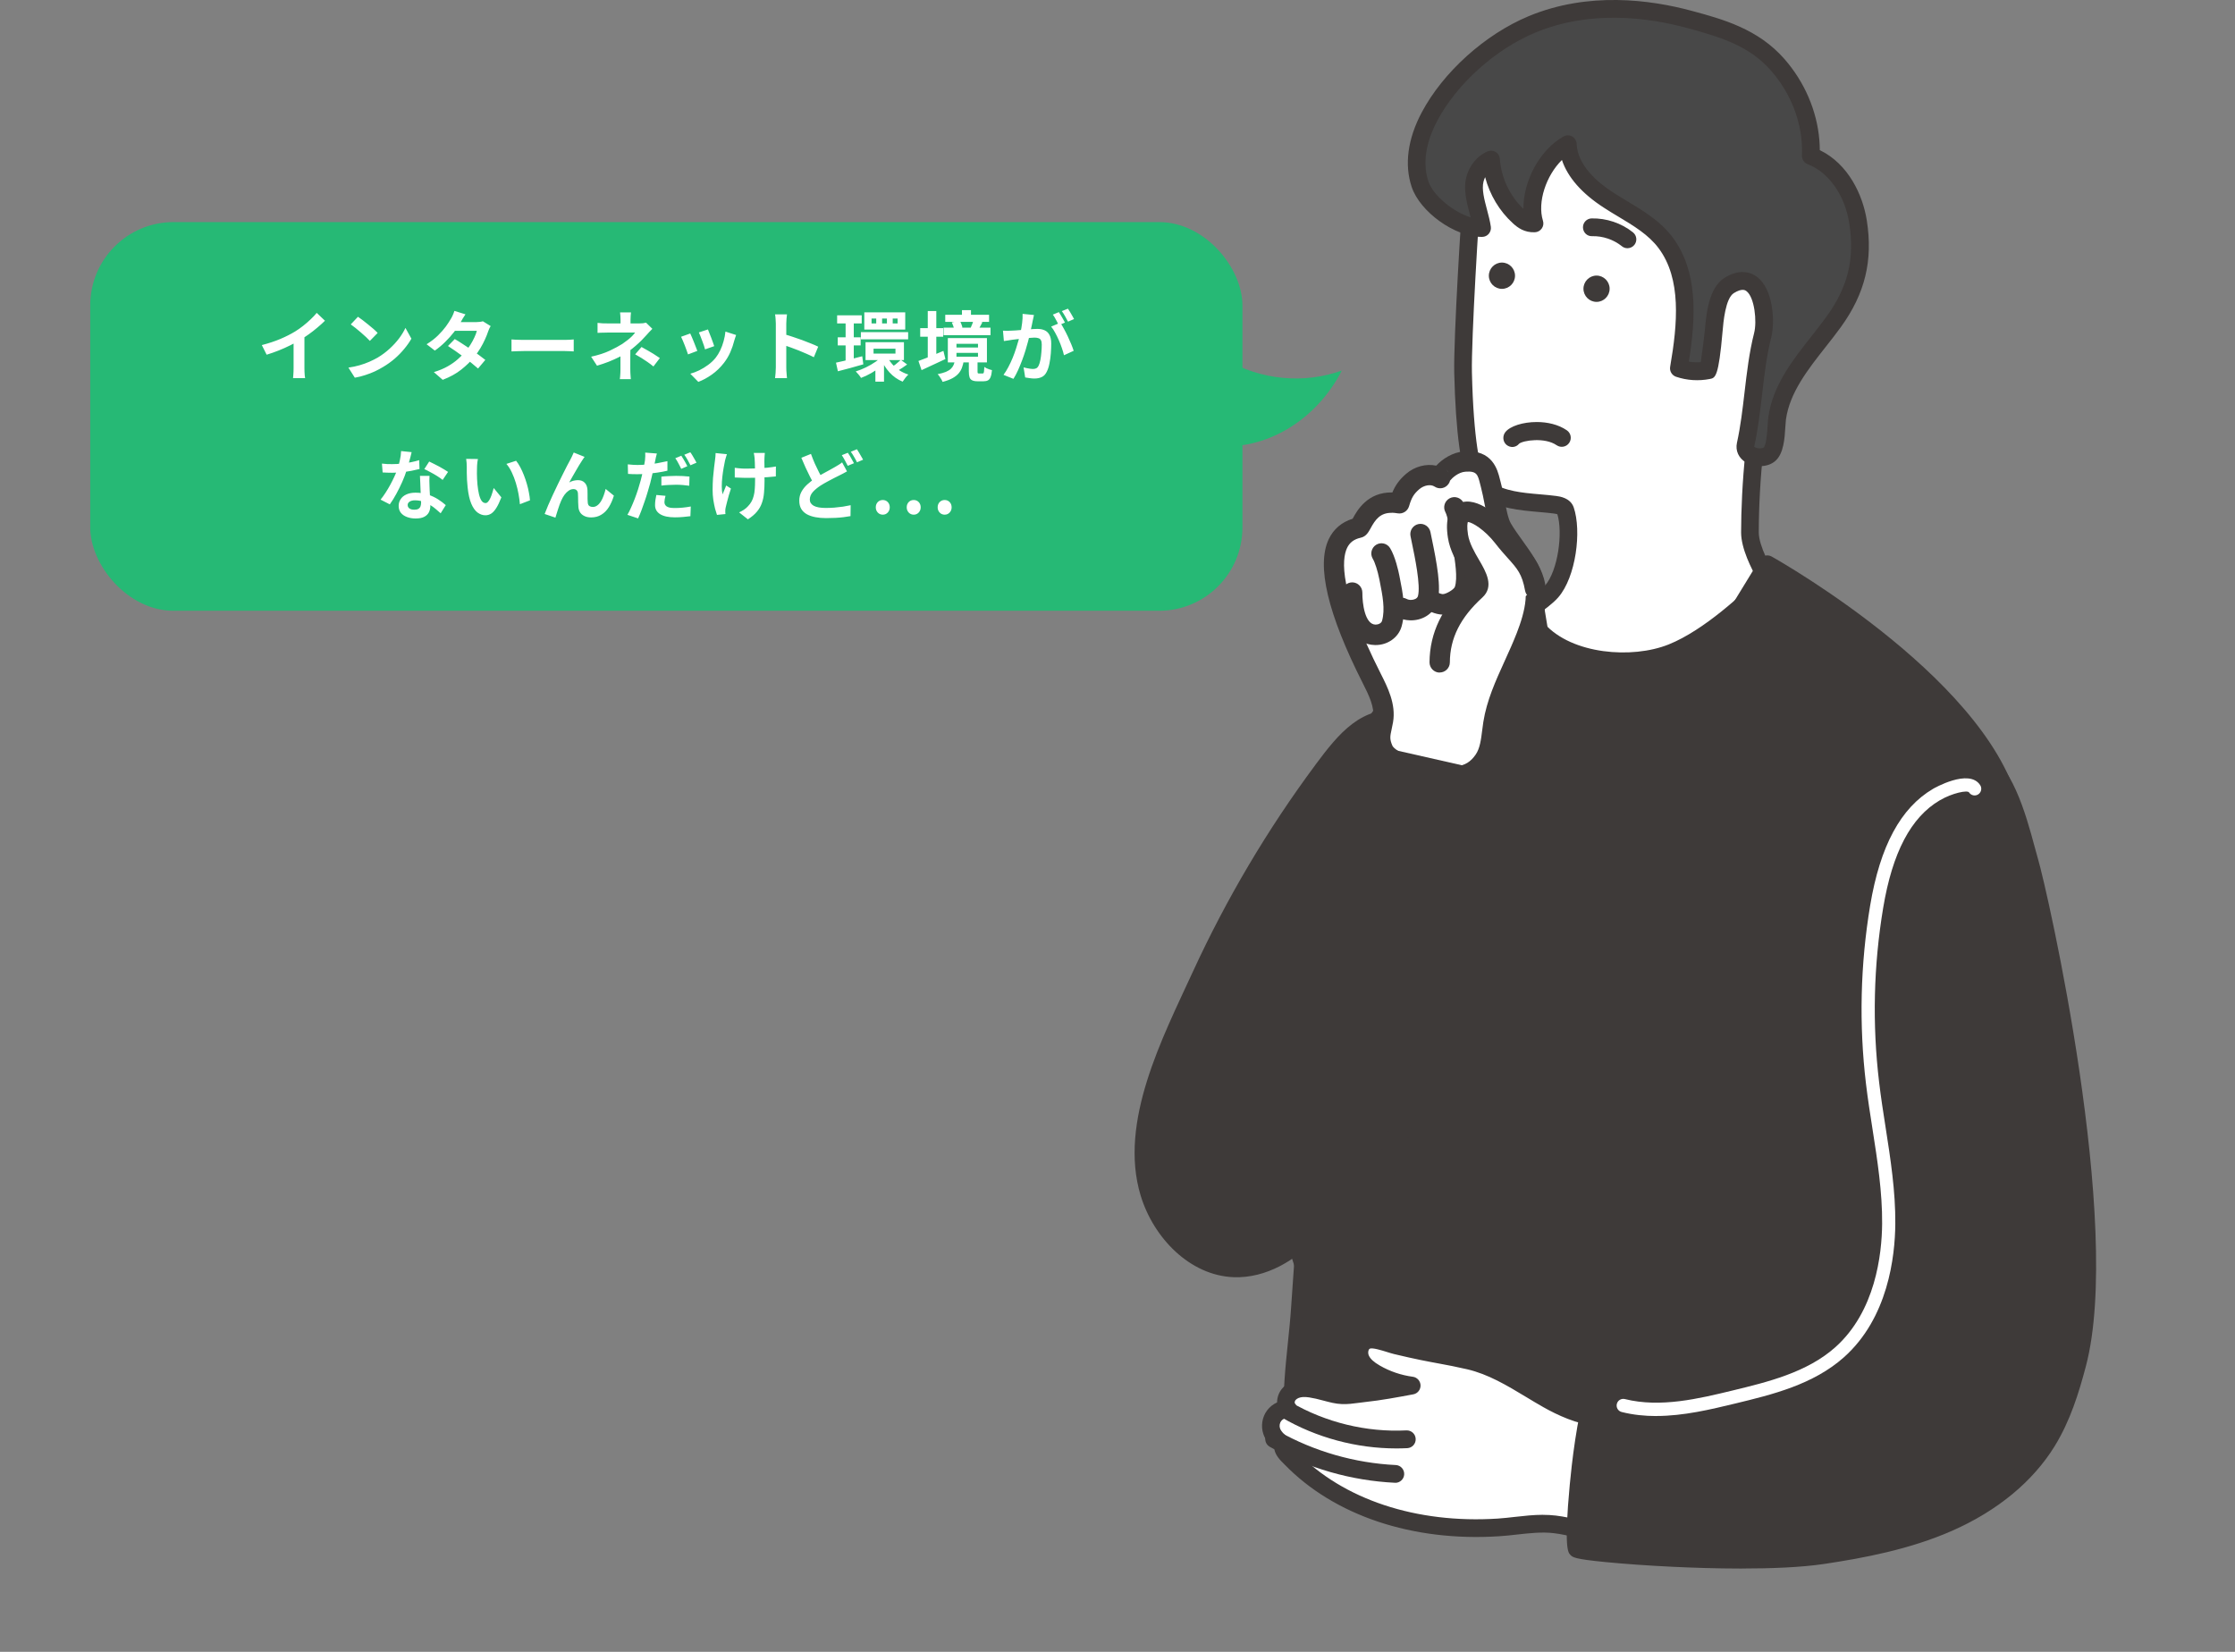 <svg width="322" height="238" viewBox="0 0 322 238" fill="none" xmlns="http://www.w3.org/2000/svg">
<rect x="0" y="0" width="322" height="238" fill="#808080" stroke="none"/>
<g clip-path="url(#clip0_47_10691)">
<path d="M258.199 83.491C257.938 83.241 257.575 83.113 257.212 83.145L221.895 86.16C221.456 86.198 221.067 86.461 220.863 86.858C220.303 87.978 207.068 114.402 205.093 120.368C203.106 126.353 205.049 200.875 205.278 209.357C205.291 209.792 205.52 210.189 205.889 210.413L213.316 214.971C213.915 215.342 214.698 215.15 215.067 214.548C215.437 213.947 215.246 213.159 214.647 212.788L214.532 212.718C218.749 213.659 223.545 214.446 228.786 215.054C230.729 215.278 232.946 215.406 235.404 215.438L252.9 215.31C253.582 215.31 254.142 214.76 254.161 214.075L258.594 84.464C258.607 84.099 258.46 83.747 258.199 83.491Z" fill="#3E3A39"/>
<path d="M219.705 72.288C221.233 72.474 222.762 72.545 224.067 72.724C224.647 72.801 225.341 72.967 225.532 73.524C226.583 76.609 225.755 82.684 223.552 85.219C222.443 86.493 219.469 88.375 219.469 88.375L221.596 90.743C225.857 95.486 234.991 96.408 240.895 94.04C247.538 91.37 254.792 83.644 254.792 83.644C254.792 83.644 252.124 79.471 252.124 76.725C252.124 70.311 252.913 59.486 254.722 56.19C257.658 50.825 257.697 36.826 256.435 30.566C254.55 21.22 250.423 17.059 241.812 15.171C237.443 14.211 232.908 13.545 228.456 13.507C227.112 13.494 225.762 13.481 224.424 13.66C222.004 13.98 219.673 14.921 217.705 16.374C213.667 19.357 212.578 23.006 212.1 27.602C211.82 30.258 210.68 49.001 210.794 53.693C211.03 63.493 211.979 67.936 212.781 69.107C214.278 71.29 216.998 71.962 219.711 72.288H219.705Z" fill="white"/>
<path d="M233.857 96.562C228.895 96.562 223.704 95 220.647 91.601L218.52 89.233C218.271 88.951 218.15 88.573 218.201 88.202C218.252 87.831 218.469 87.498 218.787 87.293C219.571 86.794 221.781 85.302 222.59 84.38C224.475 82.21 225.182 76.744 224.373 74.094C224.297 74.068 224.15 74.03 223.895 73.991C223.246 73.902 222.52 73.844 221.755 73.774C221.042 73.71 220.297 73.646 219.552 73.556C216.877 73.236 213.565 72.519 211.724 69.831C210.507 68.051 209.718 62.328 209.514 53.719C209.399 48.847 210.552 30.073 210.826 27.468C211.342 22.526 212.584 18.57 216.947 15.344C219.093 13.756 221.615 12.738 224.252 12.393C225.679 12.207 227.093 12.22 228.456 12.233C232.589 12.271 237.048 12.822 242.073 13.929C251.334 15.958 255.709 20.554 257.677 30.316C258.881 36.276 259.091 50.857 255.83 56.81C254.321 59.563 253.391 69.293 253.391 76.725C253.391 78.664 255.174 81.877 255.862 82.953C256.181 83.446 256.117 84.099 255.716 84.521C255.41 84.848 248.187 92.491 241.36 95.23C239.181 96.107 236.551 96.568 233.85 96.568L233.857 96.562ZM221.405 88.618L222.539 89.885C226.481 94.277 235.124 94.974 240.417 92.849C245.582 90.775 251.264 85.373 253.187 83.452C252.346 81.98 250.843 79.035 250.843 76.718C250.843 70.483 251.588 59.23 253.601 55.569C256.251 50.729 256.454 37.133 255.181 30.822C253.429 22.122 249.729 18.224 241.532 16.425C236.678 15.363 232.392 14.825 228.437 14.793C227.156 14.78 225.832 14.768 224.583 14.934C222.373 15.222 220.252 16.08 218.456 17.411C214.832 20.093 213.819 23.352 213.361 27.743C213.093 30.271 211.953 49.027 212.062 53.667C212.297 63.602 213.278 67.597 213.826 68.39C215.08 70.221 217.584 70.752 219.857 71.028C220.571 71.111 221.284 71.175 221.972 71.232C222.768 71.303 223.52 71.367 224.233 71.463C224.736 71.533 226.258 71.738 226.73 73.114C227.876 76.475 227.074 83.113 224.5 86.07C223.768 86.915 222.411 87.927 221.399 88.631L221.405 88.618Z" fill="#3E3A39"/>
<path d="M221.405 60.805C222.92 60.805 224.519 61.157 225.742 62.002C226.334 62.411 226.481 63.224 226.073 63.813C225.666 64.409 224.857 64.556 224.264 64.146C222.557 62.968 219.43 63.455 218.863 63.929C218.411 64.492 217.621 64.556 217.061 64.108C216.5 63.653 216.437 62.815 216.883 62.252C217.564 61.394 219.411 60.805 221.398 60.805H221.405Z" fill="#3E3A39"/>
<path d="M254.62 81.301C254.62 81.301 286.689 99.327 289.931 117.654C293.625 138.554 290.784 161.745 289.37 182.741C288.848 190.441 290.529 207.949 284.53 213.582C276.18 221.417 252.875 218.754 242.538 218.383C227.042 217.832 211.578 216.27 196.285 213.723C188.591 212.442 186.636 211.585 186.267 204.37C185.999 199.185 186.948 193.636 187.298 188.457C188.088 176.833 188.948 165.214 189.98 153.609C191.228 139.488 190.279 119.363 196.935 106.394C203.826 92.977 221.048 86.486 221.048 86.486L227.507 125.591L254.633 81.289L254.62 81.301Z" fill="#3E3A39"/>
<path d="M260.741 220.399C256.04 220.399 251.41 220.137 247.442 219.913C245.62 219.81 243.901 219.714 242.48 219.663C226.978 219.112 211.361 217.538 196.062 214.99C188.03 213.652 185.394 212.538 184.98 204.447C184.795 200.831 185.177 197.06 185.553 193.418C185.731 191.671 185.903 190.025 186.011 188.38C186.922 174.925 187.776 163.838 188.693 153.507C188.986 150.172 189.158 146.504 189.342 142.625C189.928 130.117 190.591 115.945 195.788 105.818C202.82 92.12 219.863 85.571 220.583 85.302C220.94 85.168 221.335 85.2 221.666 85.392C221.997 85.584 222.226 85.91 222.284 86.288L228.188 122.019L253.531 80.629C253.887 80.047 254.639 79.848 255.238 80.181C256.569 80.93 287.867 98.719 291.179 117.423C294.293 135.033 292.828 153.974 291.414 172.288C291.147 175.77 290.867 179.368 290.631 182.824C290.516 184.508 290.51 186.658 290.503 189.149C290.478 197.848 290.446 209.767 285.383 214.516C280.287 219.298 270.364 220.399 260.734 220.399H260.741ZM220.042 88.298C215.825 90.174 203.488 96.402 198.055 106.983C193.113 116.61 192.463 130.488 191.89 142.734C191.705 146.638 191.533 150.332 191.234 153.724C190.317 164.043 189.47 175.104 188.559 188.547C188.444 190.23 188.266 191.978 188.094 193.668C187.731 197.214 187.355 200.882 187.534 204.307C187.858 210.612 188.96 211.207 196.489 212.462C211.679 214.99 227.188 216.552 242.582 217.102C244.034 217.154 245.767 217.25 247.601 217.359C258.55 217.979 276.874 219.016 283.663 212.647C287.918 208.653 287.949 197.38 287.975 189.142C287.981 186.607 287.988 184.418 288.109 182.658C288.344 179.188 288.618 175.584 288.892 172.096C290.293 153.942 291.745 135.167 288.688 117.878C285.918 102.201 260.588 86.326 255.066 83.036L228.589 126.27C228.309 126.724 227.787 126.961 227.258 126.852C226.736 126.75 226.334 126.334 226.245 125.809L220.048 88.298H220.042Z" fill="#3E3A39"/>
<path d="M216.386 41.62C215.348 41.62 214.501 40.769 214.501 39.726C214.501 38.682 215.348 37.831 216.386 37.831C217.424 37.831 218.272 38.682 218.272 39.726C218.272 40.769 217.424 41.62 216.386 41.62Z" fill="#3E3A39"/>
<path d="M230.016 43.496C228.978 43.496 228.131 42.645 228.131 41.601C228.131 40.558 228.978 39.706 230.016 39.706C231.054 39.706 231.901 40.558 231.901 41.601C231.901 42.645 231.054 43.496 230.016 43.496Z" fill="#3E3A39"/>
<path d="M237.76 209.242C237.416 206.873 236.493 204.722 234.659 203.897C233.69 203.461 231.251 204.242 230.015 204.146C227.659 203.961 225.035 202.777 223.003 201.631C219.347 199.563 215.857 197.009 211.685 196.036C207.895 195.153 206.583 195.146 201.151 193.847C199.94 193.559 197.839 192.599 196.743 193.2C195.864 193.68 195.654 194.909 196.049 195.812C196.45 196.721 197.297 197.355 198.163 197.854C199.762 198.776 201.552 199.384 203.392 199.627C201.1 200.056 198.8 200.485 196.476 200.735C195.482 200.843 194.367 201.055 193.38 201.016C192.24 200.971 190.979 200.51 189.858 200.267C189.126 200.107 188.38 199.954 187.629 200.005C186.877 200.056 186.113 200.344 185.648 200.933C185.177 201.522 185.094 202.444 185.584 203.02C184.807 202.988 184.024 203.359 183.559 203.986C183.094 204.614 182.954 205.471 183.202 206.208C183.489 207.065 184.221 207.68 184.922 208.237C184.546 208.851 185.565 209.715 185.941 210.099C193.444 217.826 205.01 220.777 215.857 220.072C218.551 219.9 221.258 219.304 223.965 219.624C229.372 220.265 234.563 223.715 237.225 216.219C237.811 214.574 238.117 211.783 237.748 209.235L237.76 209.242Z" fill="white"/>
<path d="M231.697 222.255C230.201 222.255 228.64 221.89 227.156 221.545C226.067 221.289 224.933 221.026 223.838 220.898C222.125 220.7 220.398 220.898 218.564 221.097C217.717 221.193 216.838 221.295 215.959 221.346C203.495 222.146 192.221 218.376 185.05 210.989L184.91 210.848C184.508 210.452 183.725 209.683 183.591 208.774C182.929 208.198 182.317 207.526 182.012 206.611C181.63 205.471 181.833 204.172 182.553 203.212C182.929 202.712 183.432 202.316 183.992 202.06C183.992 201.381 184.215 200.69 184.668 200.126C185.311 199.313 186.368 198.801 187.559 198.725C188.489 198.661 189.368 198.853 190.139 199.013C190.521 199.096 190.922 199.198 191.323 199.307C192.056 199.505 192.807 199.704 193.444 199.73C194.056 199.755 194.782 199.659 195.482 199.563C195.782 199.525 196.068 199.486 196.355 199.454C196.922 199.39 197.495 199.32 198.056 199.243C197.884 199.153 197.712 199.057 197.54 198.961C196.686 198.469 195.476 197.656 194.89 196.324C194.266 194.909 194.565 192.931 196.138 192.067C197.45 191.35 199.164 191.894 200.546 192.33C200.877 192.432 201.183 192.535 201.45 192.599C204.469 193.322 206.17 193.636 207.813 193.936C209.087 194.173 210.291 194.391 211.978 194.788C215.399 195.582 218.341 197.355 221.188 199.07C222.004 199.557 222.812 200.05 223.634 200.51C225.366 201.49 227.901 202.693 230.118 202.866C230.481 202.892 231.169 202.789 231.774 202.693C233.06 202.495 234.27 202.309 235.181 202.719C237.226 203.641 238.557 205.83 239.022 209.05C239.391 211.578 239.156 214.638 238.436 216.654C236.856 221.103 234.366 222.255 231.691 222.255H231.697ZM222.309 218.261C222.914 218.261 223.519 218.293 224.131 218.363C225.373 218.511 226.57 218.786 227.729 219.061C231.85 220.021 234.341 220.597 236.041 215.803C236.512 214.471 236.863 211.905 236.5 209.434C236.309 208.115 235.748 205.798 234.137 205.075C233.844 204.985 232.786 205.145 232.156 205.241C231.341 205.369 230.576 205.484 229.914 205.433C227.233 205.228 224.335 203.865 222.373 202.757C221.532 202.284 220.704 201.784 219.87 201.279C217.067 199.589 214.418 198.001 211.393 197.291C209.762 196.913 208.59 196.695 207.342 196.465C205.743 196.17 203.934 195.838 200.845 195.095C200.533 195.018 200.164 194.903 199.769 194.781C199.151 194.589 197.712 194.129 197.342 194.327C197.119 194.449 197.049 194.948 197.208 195.3C197.425 195.793 197.928 196.254 198.794 196.753C200.24 197.592 201.89 198.148 203.552 198.366C204.17 198.449 204.641 198.974 204.66 199.602C204.679 200.229 204.234 200.779 203.622 200.895C201.355 201.317 199.011 201.759 196.61 202.015C196.349 202.04 196.075 202.079 195.801 202.117C194.992 202.226 194.158 202.335 193.33 202.303C192.412 202.271 191.521 202.028 190.655 201.797C190.292 201.701 189.935 201.605 189.597 201.528C188.929 201.387 188.298 201.253 187.718 201.285C187.247 201.317 186.846 201.483 186.642 201.733C186.515 201.9 186.508 202.136 186.553 202.188C186.884 202.572 186.954 203.122 186.731 203.577C186.508 204.038 186.024 204.319 185.534 204.294C185.177 204.287 184.795 204.46 184.578 204.748C184.362 205.036 184.298 205.452 184.413 205.791C184.585 206.297 185.126 206.758 185.719 207.232C186.107 207.539 186.273 208.032 186.177 208.493C186.311 208.666 186.553 208.909 186.674 209.024C186.744 209.094 186.808 209.158 186.865 209.21C193.521 216.059 204.055 219.554 215.787 218.799C216.602 218.747 217.411 218.651 218.271 218.555C219.59 218.408 220.933 218.255 222.303 218.255L222.309 218.261Z" fill="#3E3A39"/>
<path d="M201.17 208.691C195.445 208.691 189.661 207.142 184.719 204.262C184.108 203.91 183.904 203.122 184.254 202.514C184.611 201.9 185.388 201.695 185.993 202.047C190.973 204.947 196.878 206.387 202.623 206.092C203.336 206.067 203.922 206.598 203.96 207.309C203.998 208.013 203.457 208.614 202.75 208.653C202.221 208.679 201.693 208.691 201.164 208.691H201.17Z" fill="#3E3A39"/>
<path d="M201.037 213.639C201.037 213.639 200.998 213.639 200.973 213.639C194.674 213.338 188.438 211.546 182.936 208.454C182.324 208.109 182.101 207.328 182.445 206.713C182.789 206.099 183.56 205.875 184.177 206.22C189.336 209.12 195.183 210.804 201.094 211.085C201.795 211.117 202.336 211.719 202.304 212.423C202.272 213.108 201.705 213.646 201.03 213.646L201.037 213.639Z" fill="#3E3A39"/>
<path d="M265.524 195.332C262.065 198.18 239.71 201.714 229.768 200.434C227.557 207.046 226.608 222.556 227.163 223.132C227.78 223.785 251.722 225.712 262.69 224.067C268.849 223.145 275.02 221.909 280.727 219.4C286.434 216.891 291.682 213.005 294.956 207.686C297.051 204.287 298.274 200.421 299.293 196.554C304.484 176.928 294.013 129.515 292.402 124.093C291.039 119.529 288.223 105.107 280.612 109.652C278.88 110.689 277.67 112.405 276.574 114.107C272.727 120.086 269.536 126.57 267.798 133.496C265.919 140.973 266.804 147.118 267.734 154.505C268.39 159.728 268.81 164.99 269.021 170.252C269.263 176.391 271.084 190.761 265.53 195.332H265.524Z" fill="#3E3A39"/>
<path d="M250.984 226C247.194 226 243.564 225.866 240.978 225.744C237.487 225.577 234.048 225.334 231.303 225.065C226.8 224.624 226.577 224.38 226.233 224.016C225.915 223.676 225.31 223.036 226.157 213.927C226.418 211.13 227.176 204.166 228.551 200.024C228.743 199.448 229.322 199.089 229.921 199.16C240.137 200.472 261.805 196.727 264.709 194.333C269.002 190.793 268.308 179.796 267.894 173.222C267.824 172.121 267.76 171.135 267.728 170.297C267.518 164.971 267.085 159.709 266.448 154.659L266.346 153.833C265.448 146.734 264.677 140.602 266.543 133.176C268.174 126.692 271.097 120.22 275.486 113.403C276.6 111.675 277.95 109.735 279.944 108.545C281.842 107.412 283.67 107.188 285.377 107.879C289.81 109.684 291.88 117.372 293.122 121.962C293.3 122.634 293.466 123.229 293.606 123.716C294.962 128.26 305.898 176.506 300.51 196.875C299.504 200.69 298.262 204.716 296.026 208.352C292.88 213.466 287.759 217.691 281.224 220.565C275.123 223.247 268.518 224.476 262.868 225.328C259.505 225.834 255.149 225.994 250.977 225.994L250.984 226ZM228.284 222.121C232.265 222.812 252.538 224.297 262.493 222.806C267.983 221.986 274.377 220.796 280.205 218.235C284.434 216.379 290.23 212.922 293.861 207.02C295.924 203.666 297.096 199.858 298.051 196.234C302.994 177.556 293.198 131.288 291.166 124.464C291.02 123.965 290.848 123.344 290.663 122.647C289.625 118.78 287.683 111.592 284.422 110.267C283.479 109.883 282.441 110.043 281.25 110.76C279.734 111.668 278.632 113.256 277.632 114.811C273.397 121.392 270.581 127.607 269.021 133.823C267.269 140.781 268.015 146.689 268.881 153.532L268.983 154.358C269.626 159.479 270.065 164.817 270.276 170.214C270.308 171.033 270.371 172.006 270.435 173.081C270.906 180.603 271.626 191.965 266.32 196.33C262.493 199.48 240.946 202.732 230.666 201.829C228.927 207.981 228.169 219.26 228.278 222.134L228.284 222.121Z" fill="#3E3A39"/>
<path d="M234.468 35.763C234.188 35.763 233.908 35.674 233.672 35.482C232.475 34.515 230.902 33.984 229.367 34.029C228.653 34.054 228.08 33.491 228.061 32.78C228.042 32.076 228.596 31.487 229.303 31.468C231.449 31.423 233.609 32.147 235.271 33.484C235.819 33.926 235.908 34.733 235.468 35.283C235.214 35.597 234.844 35.763 234.475 35.763H234.468Z" fill="#3E3A39"/>
<path d="M238.621 204.025C236.959 204.025 235.29 203.858 233.634 203.442C233.124 203.314 232.812 202.796 232.94 202.277C233.067 201.765 233.583 201.452 234.099 201.58C239.226 202.86 244.748 201.522 249.62 200.344C254.639 199.128 260.327 197.752 264.403 194.122C270.199 188.956 271.123 180.75 271.161 176.314C271.199 171.776 270.479 167.167 269.779 162.705C269.441 160.561 269.097 158.346 268.836 156.157C267.817 147.611 268.021 138.97 269.435 130.475C270.868 121.898 273.829 116.399 278.504 113.653C278.555 113.621 283.683 110.651 285.288 113.122C285.574 113.563 285.453 114.159 285.007 114.453C284.568 114.741 283.976 114.62 283.683 114.172C283.453 113.813 281.281 114.248 279.466 115.311C275.313 117.75 272.645 122.82 271.314 130.795C269.925 139.104 269.728 147.566 270.728 155.933C270.982 158.09 271.326 160.292 271.658 162.411C272.365 166.943 273.097 171.628 273.059 176.327C273.021 181.077 272.014 189.897 265.658 195.556C261.225 199.506 255.289 200.939 250.053 202.207C246.474 203.071 242.563 204.018 238.615 204.018L238.621 204.025Z" fill="white"/>
<path d="M260.843 20.279C260.506 16.259 258.78 12.373 256.13 9.352C252.697 5.435 248.232 4.103 243.373 2.791C236.01 0.8 227.864 0.544 220.724 3.514C214.814 5.972 208.967 11.093 205.929 16.841C204.368 19.799 203.489 23.256 204.585 26.526C205.617 29.625 210.253 32.928 213.521 32.857C213.24 30.751 211.941 27.992 212.489 25.854C212.807 24.619 213.654 23.492 214.826 22.993C215.049 26.11 216.508 29.125 218.813 31.225C219.489 31.84 220.157 32.217 221.074 32.185C219.864 28.306 222.329 22.788 225.883 20.791C226.03 24.248 228.851 26.968 231.749 28.837C234.647 30.706 237.921 32.224 239.978 35.002C243.723 40.039 242.863 47.292 241.863 53.059C243.214 53.52 244.691 53.616 246.092 53.335C246.239 53.303 246.85 48.13 246.895 47.65C247.054 45.788 247.354 42.216 249.131 41.121C253.799 38.247 254.633 45.596 253.952 48.278C252.659 53.379 252.627 58.859 251.481 64.069C251.105 65.785 253.92 66.367 254.939 65.426C255.977 64.473 255.85 61.515 256.022 60.261C256.773 54.864 261.105 50.608 264.168 46.37C267.378 41.928 268.569 37.62 267.677 31.936C267.041 27.903 264.684 23.889 260.875 22.455C260.907 21.726 260.894 20.996 260.831 20.273L260.843 20.279Z" fill="#484848"/>
<path d="M253.582 67.168C252.85 67.168 252.124 66.976 251.557 66.643C250.5 66.028 249.996 64.94 250.245 63.801C250.767 61.432 251.06 58.929 251.34 56.516C251.671 53.693 252.009 50.774 252.722 47.971C253.143 46.319 252.792 42.818 251.601 41.934C251.449 41.825 250.996 41.486 249.799 42.229C248.582 42.978 248.283 46.441 248.175 47.74C247.602 54.352 247.13 54.449 246.347 54.602C244.723 54.922 243.035 54.813 241.468 54.282C240.876 54.077 240.513 53.469 240.621 52.848C241.704 46.588 242.252 40.187 238.971 35.776C237.526 33.83 235.379 32.544 233.105 31.18C232.418 30.77 231.736 30.361 231.074 29.925C227.908 27.884 225.857 25.541 225.029 23.051C222.762 25.278 221.456 29.119 222.297 31.808C222.418 32.192 222.354 32.601 222.119 32.928C221.889 33.254 221.52 33.453 221.125 33.465C219.622 33.523 218.654 32.806 217.966 32.172C216.023 30.406 214.635 28.069 213.966 25.528C213.864 25.733 213.788 25.944 213.731 26.168C213.45 27.263 213.852 28.773 214.24 30.233C214.457 31.046 214.68 31.891 214.788 32.678C214.839 33.036 214.73 33.401 214.495 33.683C214.259 33.965 213.915 34.125 213.552 34.131C213.508 34.131 213.469 34.131 213.425 34.131C209.616 34.131 204.584 30.54 203.381 26.93C202.311 23.729 202.807 20.029 204.807 16.24C207.89 10.408 213.947 4.948 220.24 2.33C228.813 -1.235 237.736 -0.058 243.71 1.556C248.188 2.765 253.27 4.142 257.092 8.507C259.977 11.804 261.767 15.945 262.117 20.177C262.155 20.657 262.181 21.143 262.181 21.63C266.295 23.62 268.371 28.076 268.951 31.744C269.862 37.549 268.709 42.293 265.212 47.132C264.524 48.079 263.773 49.039 263.04 49.968C260.48 53.213 257.837 56.574 257.302 60.446C257.27 60.696 257.244 61.087 257.219 61.49C257.117 63.186 256.983 65.299 255.818 66.374C255.219 66.924 254.404 67.161 253.595 67.161L253.582 67.168ZM251.073 39.201C252.009 39.201 252.691 39.559 253.111 39.873C255.518 41.659 255.741 46.434 255.187 48.604C254.518 51.242 254.2 53.949 253.869 56.817C253.582 59.294 253.283 61.861 252.729 64.358C252.742 64.389 252.952 64.537 253.327 64.588C253.754 64.645 254.028 64.537 254.085 64.492C254.493 64.114 254.62 62.098 254.665 61.336C254.697 60.856 254.722 60.44 254.767 60.094C255.397 55.537 258.264 51.894 261.034 48.38C261.779 47.433 262.486 46.53 263.142 45.628C266.25 41.326 267.231 37.293 266.422 32.14C265.792 28.12 263.442 24.792 260.435 23.659C259.92 23.467 259.588 22.955 259.607 22.404C259.639 21.738 259.62 21.06 259.569 20.388C259.264 16.707 257.697 13.084 255.168 10.197C252.092 6.683 248.2 5.422 243.041 4.026C237.449 2.516 229.125 1.402 221.208 4.692C215.431 7.093 209.871 12.098 207.049 17.437C205.884 19.639 204.725 22.929 205.788 26.117C206.482 28.197 209.38 30.547 211.877 31.315C211.839 31.18 211.807 31.039 211.769 30.898C211.317 29.202 210.801 27.276 211.253 25.528C211.686 23.838 212.832 22.443 214.323 21.809C214.699 21.649 215.132 21.681 215.482 21.892C215.832 22.11 216.062 22.481 216.087 22.891C216.285 25.611 217.514 28.223 219.482 30.098C219.444 26.117 221.8 21.604 225.259 19.665C225.647 19.447 226.119 19.447 226.501 19.665C226.889 19.882 227.131 20.285 227.15 20.727C227.278 23.8 230.093 26.245 232.437 27.749C233.08 28.165 233.736 28.562 234.398 28.959C236.787 30.393 239.252 31.872 240.997 34.221C244.634 39.118 244.347 45.647 243.315 52.099C243.882 52.195 244.462 52.227 245.035 52.182C245.245 50.806 245.583 48.009 245.627 47.535C245.812 45.384 246.156 41.448 248.461 40.027C249.474 39.406 250.347 39.188 251.066 39.188L251.073 39.201Z" fill="#3E3A39"/>
<path d="M189.521 110.19C182.611 119.491 176.675 129.521 171.834 140.058C167.503 149.487 161.128 161.655 164.331 172.243C166.172 178.343 171.427 183.797 177.764 184.021C182.381 184.181 186.751 181.595 189.84 178.138C192.891 174.72 194.304 170.54 196.763 166.783C199.158 163.128 201.75 159.671 203.839 155.734C208.183 147.547 211.565 138.841 213.864 129.854C215.425 123.78 216.463 117.206 214.234 111.342C212.202 106.003 207.578 102.963 202.107 102.323C196.152 101.625 192.916 105.619 189.521 110.183V110.19Z" fill="#3E3A39"/>
<path d="M214.775 69.818C214.38 68.352 214.17 66.278 211.036 66.502C208.883 66.656 207.297 68.755 207.495 68.889C206.304 68.096 204.616 68.441 203.533 69.376C202.444 70.311 202.005 71.143 201.603 72.525C197.011 71.7 196.266 75.912 195.718 76.033C187.661 77.845 195.572 93.694 197.616 97.727C198.584 99.634 199.61 101.696 199.253 103.808C198.96 105.511 198.502 106.272 199.253 108.02C199.96 109.665 203.845 111.099 205.514 111.425C208.794 112.065 211.756 112.622 213.832 109.531C214.845 108.02 214.864 106.074 215.144 104.275C215.73 100.569 217.564 97.202 219.048 93.752C220.259 90.948 221.927 86.87 221.01 83.759C220.233 81.129 217.787 78.536 216.405 76.168C215.59 74.766 215.373 72.084 214.768 69.824L214.775 69.818Z" fill="white"/>
<path d="M209.093 113.384C207.807 113.358 206.495 113.102 205.24 112.859C203.973 112.61 199.024 111.163 197.915 108.596C197.132 106.772 197.374 105.639 197.635 104.442C197.693 104.173 197.756 103.878 197.814 103.552C198.094 101.907 197.189 100.121 196.317 98.392C191.292 88.464 189.642 81.506 191.425 77.704C192.107 76.244 193.298 75.227 194.877 74.74C194.89 74.721 194.896 74.702 194.909 74.683C195.502 73.594 196.986 70.88 200.597 70.951H200.603C201.004 69.984 201.571 69.133 202.59 68.262C203.832 67.193 205.482 66.784 206.921 67.091C207.807 66.131 209.278 65.158 210.94 65.036C215.017 64.748 215.755 67.667 216.099 69.069L216.195 69.44C216.424 70.298 216.596 71.194 216.762 72.058C217.017 73.377 217.278 74.747 217.679 75.425C218.125 76.187 218.704 76.993 219.316 77.845C220.564 79.586 221.851 81.385 222.43 83.343C223.532 87.094 221.5 91.806 220.411 94.341C220.086 95.09 219.749 95.832 219.411 96.581C218.188 99.263 217.036 101.798 216.609 104.512C216.552 104.883 216.507 105.255 216.456 105.632C216.265 107.156 216.055 108.878 215.061 110.356C213.405 112.821 211.284 113.442 209.1 113.397L209.093 113.384ZM200.54 73.889C198.852 73.857 198.145 74.868 197.476 76.097C197.151 76.686 196.82 77.301 196.043 77.474C195.068 77.691 194.444 78.165 194.069 78.959C193.298 80.61 192.897 85.155 198.922 97.055C199.909 99.007 201.145 101.439 200.699 104.051C200.635 104.429 200.565 104.762 200.495 105.069C200.272 106.093 200.189 106.477 200.597 107.425C200.922 108.174 203.788 109.575 205.794 109.966C209.163 110.625 211.144 110.888 212.622 108.692C213.221 107.796 213.373 106.56 213.539 105.248C213.59 104.838 213.641 104.429 213.705 104.026C214.195 100.915 215.488 98.079 216.736 95.333C217.067 94.603 217.399 93.88 217.717 93.15C218.66 90.961 220.418 86.883 219.615 84.163C219.182 82.684 218.036 81.09 216.934 79.554C216.31 78.683 215.666 77.781 215.15 76.904C214.494 75.79 214.201 74.241 213.883 72.602C213.724 71.789 213.564 70.951 213.361 70.195C213.322 70.061 213.291 69.92 213.252 69.773C212.902 68.371 212.781 67.846 211.138 67.961C210.106 68.032 209.221 68.858 208.915 69.242C208.877 69.402 208.807 69.555 208.711 69.696C208.265 70.375 207.355 70.56 206.679 70.106C206.125 69.734 205.157 69.907 204.482 70.483C203.692 71.162 203.361 71.706 203.011 72.922C202.801 73.646 202.087 74.094 201.348 73.959C201.055 73.908 200.788 73.882 200.54 73.876V73.889ZM208.31 67.667C208.469 67.776 208.597 67.904 208.705 68.051C208.609 67.91 208.482 67.776 208.31 67.667Z" fill="#3E3A39"/>
<path d="M203.189 89.38C202.507 89.367 201.87 89.207 201.291 88.9C200.577 88.522 200.303 87.632 200.679 86.909C201.055 86.192 201.94 85.91 202.66 86.294C202.851 86.397 203.068 86.442 203.316 86.435C203.711 86.429 204.182 86.256 204.284 85.891C204.705 84.4 203.832 80.219 203.412 78.21C203.335 77.845 203.265 77.518 203.214 77.243C203.055 76.443 203.571 75.668 204.361 75.508C205.15 75.342 205.927 75.867 206.087 76.66C206.144 76.936 206.208 77.249 206.278 77.601C207.004 81.09 207.673 84.668 207.099 86.691C206.653 88.266 205.157 89.348 203.367 89.38C203.303 89.38 203.24 89.38 203.182 89.38H203.189Z" fill="#3E3A39"/>
<path d="M198.1 92.939C195.132 92.881 193.31 89.988 193.342 85.372C193.342 84.559 194.011 83.907 194.82 83.907C195.635 83.913 196.278 84.579 196.278 85.392C196.266 86.973 196.654 89.969 198.17 89.994C198.17 89.994 198.176 89.994 198.183 89.994C198.565 89.994 199.011 89.808 199.113 89.45C199.584 87.779 199.176 85.75 198.788 83.791L198.73 83.49C198.482 82.249 198.094 81.026 197.781 80.514C197.361 79.823 197.578 78.914 198.266 78.491C198.96 78.069 199.858 78.286 200.278 78.978C201.023 80.2 201.482 82.3 201.603 82.914L201.66 83.209C202.1 85.404 202.597 87.894 201.934 90.25C201.482 91.844 199.934 92.951 198.164 92.939C198.145 92.939 198.125 92.939 198.106 92.939H198.1Z" fill="#3E3A39"/>
<path d="M207.774 88.547C207.774 88.547 207.73 88.547 207.711 88.547C206.94 88.516 205.462 88.055 204.749 87.171C204.24 86.537 204.335 85.609 204.966 85.097C205.596 84.585 206.513 84.681 207.029 85.315C207.131 85.398 207.634 85.597 207.845 85.603C207.845 85.603 207.851 85.603 207.857 85.603C208.322 85.609 209.418 84.969 209.596 84.579C210.042 83.299 209.622 80.764 209.316 78.914C209.227 78.357 209.137 77.832 209.074 77.371C208.895 76.072 208.532 74.331 208.239 73.786C207.857 73.069 208.131 72.18 208.851 71.796C209.564 71.418 210.449 71.687 210.832 72.41C211.526 73.722 211.934 76.648 211.978 76.981C212.035 77.416 212.118 77.909 212.207 78.427C212.59 80.712 213.061 83.561 212.36 85.571C211.774 87.235 209.379 88.586 207.787 88.554L207.774 88.547Z" fill="#3E3A39"/>
<path d="M221.169 84.828C220.488 81.02 219.01 80.495 216.584 77.371C213.991 74.036 209.125 71.271 210.055 77.243C210.603 80.738 214.144 83.58 212.59 85.001C209.527 87.792 207.457 91.121 207.425 95.429L221.169 84.822V84.828Z" fill="white"/>
<path d="M207.393 96.907C206.59 96.895 205.953 96.229 205.953 95.422C205.985 91.159 207.794 87.421 211.494 84.009C211.405 83.612 210.908 82.761 210.564 82.178C209.813 80.892 208.883 79.298 208.603 77.474C208.189 74.823 208.743 73.153 210.24 72.5C212.845 71.367 216.277 74.599 217.73 76.469C218.354 77.269 218.921 77.902 219.417 78.459C220.876 80.085 222.029 81.372 222.602 84.566C222.749 85.366 222.214 86.134 221.417 86.275C220.615 86.422 219.857 85.885 219.717 85.085C219.29 82.716 218.609 81.948 217.239 80.424C216.704 79.829 216.099 79.157 215.418 78.274C213.915 76.341 212.112 75.252 211.475 75.201C211.418 75.387 211.322 75.892 211.494 77.013C211.692 78.28 212.437 79.56 213.093 80.68C214.087 82.377 215.316 84.496 213.564 86.09C210.392 88.983 208.902 91.953 208.883 95.435C208.883 96.248 208.214 96.901 207.405 96.895H207.386L207.393 96.907Z" fill="#3E3A39"/>
<path d="M174.765 146.485C182.191 131.653 190.484 118.505 197.362 108.756L214.502 112.642C211.419 131.973 200.152 175.405 189.051 190.25L174.771 146.485H174.765Z" fill="#3E3A39"/>
<path d="M189.018 191.728C188.719 191.728 188.426 191.626 188.165 191.434C187.515 190.947 187.388 190.019 187.872 189.373C198.4 175.303 209.47 133.599 212.826 113.781L197.993 110.414C192.216 118.672 183.904 131.519 176.076 147.15C175.713 147.874 174.828 148.168 174.108 147.803C173.389 147.438 173.096 146.555 173.459 145.825C181.63 129.515 190.318 116.207 196.171 107.911C196.515 107.425 197.114 107.194 197.687 107.329L214.826 111.214C215.578 111.387 216.075 112.117 215.954 112.885C212.769 132.889 201.445 176.154 190.229 191.146C189.936 191.536 189.483 191.741 189.031 191.735L189.018 191.728Z" fill="#3E3A39"/>
</g>
<path d="M176.269 51.647L175.217 51.028L174.539 64.173C181.447 65.125 188.911 61.304 192.982 54.026C193.1 53.815 193.192 53.603 193.302 53.392C187.979 55.304 181.742 54.864 176.269 51.647Z" fill="#26B975"/>
<rect x="13" y="32" width="166" height="56" rx="12" fill="#26B975"/>
<path d="M37.722 49.721C38.712 49.464 39.607 49.167 40.406 48.83C41.213 48.485 41.92 48.126 42.529 47.752C42.91 47.517 43.292 47.25 43.673 46.949C44.062 46.641 44.425 46.326 44.762 46.003C45.107 45.68 45.396 45.372 45.631 45.079L46.819 46.212C46.482 46.542 46.111 46.876 45.708 47.213C45.312 47.55 44.898 47.873 44.465 48.181C44.032 48.489 43.603 48.771 43.178 49.028C42.76 49.27 42.291 49.519 41.77 49.776C41.257 50.033 40.714 50.275 40.142 50.502C39.57 50.729 38.994 50.931 38.415 51.107L37.722 49.721ZM42.298 48.456L43.86 48.093V53.043C43.86 53.204 43.864 53.38 43.871 53.571C43.878 53.762 43.889 53.938 43.904 54.099C43.919 54.268 43.937 54.396 43.959 54.484H42.221C42.236 54.396 42.247 54.268 42.254 54.099C42.269 53.938 42.28 53.762 42.287 53.571C42.294 53.38 42.298 53.204 42.298 53.043V48.456ZM51.571 45.64C51.762 45.772 51.985 45.933 52.242 46.124C52.499 46.315 52.763 46.524 53.034 46.751C53.313 46.971 53.573 47.187 53.815 47.4C54.057 47.613 54.255 47.803 54.409 47.972L53.287 49.116C53.148 48.962 52.964 48.779 52.737 48.566C52.51 48.353 52.264 48.133 52 47.906C51.736 47.679 51.476 47.462 51.219 47.257C50.962 47.052 50.735 46.879 50.537 46.74L51.571 45.64ZM50.196 52.966C50.768 52.885 51.307 52.772 51.813 52.625C52.319 52.478 52.788 52.31 53.221 52.119C53.654 51.928 54.05 51.73 54.409 51.525C55.032 51.151 55.604 50.726 56.125 50.249C56.646 49.772 57.1 49.277 57.489 48.764C57.878 48.243 58.186 47.737 58.413 47.246L59.271 48.797C58.992 49.288 58.648 49.78 58.237 50.271C57.834 50.762 57.375 51.232 56.862 51.679C56.349 52.119 55.795 52.515 55.201 52.867C54.827 53.094 54.424 53.311 53.991 53.516C53.558 53.714 53.1 53.89 52.616 54.044C52.139 54.205 51.641 54.33 51.12 54.418L50.196 52.966ZM65.519 48.852C65.856 49.043 66.223 49.27 66.619 49.534C67.022 49.791 67.429 50.058 67.84 50.337C68.251 50.616 68.636 50.887 68.995 51.151C69.362 51.415 69.67 51.65 69.919 51.855L68.874 53.098C68.632 52.878 68.331 52.625 67.972 52.339C67.62 52.046 67.239 51.749 66.828 51.448C66.417 51.14 66.01 50.847 65.607 50.568C65.211 50.289 64.855 50.051 64.54 49.853L65.519 48.852ZM70.689 46.982C70.623 47.085 70.557 47.206 70.491 47.345C70.425 47.484 70.37 47.624 70.326 47.763C70.216 48.1 70.066 48.478 69.875 48.896C69.692 49.307 69.472 49.728 69.215 50.161C68.958 50.586 68.665 51.004 68.335 51.415C67.814 52.06 67.187 52.673 66.454 53.252C65.728 53.831 64.837 54.323 63.781 54.726L62.505 53.615C63.275 53.38 63.942 53.102 64.507 52.779C65.072 52.456 65.559 52.112 65.97 51.745C66.388 51.378 66.751 51.012 67.059 50.645C67.308 50.359 67.543 50.04 67.763 49.688C67.99 49.329 68.185 48.973 68.346 48.621C68.515 48.262 68.632 47.943 68.698 47.664H64.98L65.486 46.41H68.61C68.786 46.41 68.958 46.399 69.127 46.377C69.303 46.355 69.45 46.326 69.567 46.289L70.689 46.982ZM67.059 45.288C66.927 45.479 66.795 45.684 66.663 45.904C66.538 46.124 66.443 46.293 66.377 46.41C66.128 46.85 65.812 47.319 65.431 47.818C65.05 48.309 64.621 48.79 64.144 49.259C63.675 49.728 63.176 50.146 62.648 50.513L61.46 49.6C62.105 49.197 62.652 48.775 63.099 48.335C63.554 47.888 63.931 47.459 64.232 47.048C64.533 46.63 64.775 46.26 64.958 45.937C65.046 45.805 65.138 45.629 65.233 45.409C65.336 45.182 65.413 44.976 65.464 44.793L67.059 45.288ZM73.692 48.907C73.824 48.914 73.993 48.925 74.198 48.94C74.403 48.947 74.616 48.955 74.836 48.962C75.063 48.969 75.272 48.973 75.463 48.973C75.646 48.973 75.874 48.973 76.145 48.973C76.416 48.973 76.71 48.973 77.025 48.973C77.348 48.973 77.678 48.973 78.015 48.973C78.36 48.973 78.701 48.973 79.038 48.973C79.375 48.973 79.694 48.973 79.995 48.973C80.296 48.973 80.563 48.973 80.798 48.973C81.04 48.973 81.231 48.973 81.37 48.973C81.627 48.973 81.869 48.966 82.096 48.951C82.323 48.929 82.51 48.914 82.657 48.907V50.634C82.532 50.627 82.345 50.616 82.096 50.601C81.847 50.586 81.605 50.579 81.37 50.579C81.231 50.579 81.04 50.579 80.798 50.579C80.556 50.579 80.285 50.579 79.984 50.579C79.683 50.579 79.364 50.579 79.027 50.579C78.697 50.579 78.36 50.579 78.015 50.579C77.67 50.579 77.337 50.579 77.014 50.579C76.699 50.579 76.405 50.579 76.134 50.579C75.87 50.579 75.646 50.579 75.463 50.579C75.148 50.579 74.825 50.586 74.495 50.601C74.165 50.608 73.897 50.619 73.692 50.634V48.907ZM90.907 45.013C90.892 45.145 90.878 45.306 90.863 45.497C90.848 45.68 90.841 45.856 90.841 46.025C90.841 46.135 90.841 46.267 90.841 46.421C90.841 46.568 90.841 46.714 90.841 46.861C90.841 47.008 90.841 47.14 90.841 47.257H89.4C89.4 47.14 89.4 47.011 89.4 46.872C89.4 46.733 89.4 46.59 89.4 46.443C89.4 46.296 89.4 46.157 89.4 46.025C89.4 45.849 89.393 45.669 89.378 45.486C89.371 45.303 89.356 45.145 89.334 45.013H90.907ZM93.987 47.378C93.848 47.517 93.697 47.671 93.536 47.84C93.382 48.009 93.246 48.159 93.129 48.291C92.931 48.518 92.696 48.768 92.425 49.039C92.161 49.303 91.871 49.571 91.556 49.842C91.248 50.113 90.925 50.37 90.588 50.612C90.192 50.891 89.748 51.158 89.257 51.415C88.766 51.664 88.245 51.899 87.695 52.119C87.145 52.332 86.584 52.522 86.012 52.691L85.165 51.393C86.228 51.158 87.123 50.869 87.849 50.524C88.575 50.179 89.176 49.857 89.653 49.556C89.932 49.365 90.192 49.175 90.434 48.984C90.676 48.793 90.889 48.606 91.072 48.423C91.255 48.232 91.398 48.064 91.501 47.917C91.406 47.917 91.252 47.917 91.039 47.917C90.826 47.917 90.584 47.917 90.313 47.917C90.042 47.917 89.759 47.917 89.466 47.917C89.173 47.917 88.894 47.917 88.63 47.917C88.366 47.917 88.135 47.917 87.937 47.917C87.739 47.917 87.6 47.917 87.519 47.917C87.394 47.917 87.24 47.921 87.057 47.928C86.874 47.928 86.694 47.932 86.518 47.939C86.349 47.939 86.206 47.946 86.089 47.961V46.52C86.302 46.549 86.54 46.571 86.804 46.586C87.075 46.593 87.306 46.597 87.497 46.597C87.578 46.597 87.732 46.597 87.959 46.597C88.194 46.597 88.465 46.597 88.773 46.597C89.088 46.597 89.418 46.597 89.763 46.597C90.108 46.597 90.441 46.597 90.764 46.597C91.094 46.597 91.38 46.597 91.622 46.597C91.871 46.597 92.051 46.597 92.161 46.597C92.33 46.597 92.491 46.59 92.645 46.575C92.806 46.553 92.949 46.524 93.074 46.487L93.987 47.378ZM90.819 49.776C90.819 49.974 90.819 50.223 90.819 50.524C90.819 50.817 90.815 51.129 90.808 51.459C90.808 51.789 90.808 52.112 90.808 52.427C90.808 52.735 90.808 52.999 90.808 53.219C90.808 53.366 90.812 53.527 90.819 53.703C90.826 53.879 90.837 54.048 90.852 54.209C90.867 54.37 90.878 54.51 90.885 54.627H89.301C89.316 54.524 89.33 54.389 89.345 54.22C89.36 54.059 89.371 53.89 89.378 53.714C89.385 53.531 89.389 53.366 89.389 53.219C89.389 53.014 89.389 52.779 89.389 52.515C89.389 52.251 89.389 51.987 89.389 51.723C89.389 51.452 89.389 51.199 89.389 50.964C89.389 50.729 89.389 50.528 89.389 50.359L90.819 49.776ZM94.141 52.801C93.826 52.544 93.529 52.321 93.25 52.13C92.971 51.932 92.693 51.749 92.414 51.58C92.135 51.404 91.835 51.228 91.512 51.052L92.425 49.996C92.762 50.179 93.063 50.348 93.327 50.502C93.591 50.649 93.859 50.806 94.13 50.975C94.401 51.144 94.713 51.349 95.065 51.591L94.141 52.801ZM101.995 47.466C102.046 47.583 102.112 47.752 102.193 47.972C102.281 48.185 102.373 48.416 102.468 48.665C102.563 48.907 102.648 49.138 102.721 49.358C102.794 49.578 102.853 49.75 102.897 49.875L101.577 50.337C101.548 50.198 101.496 50.022 101.423 49.809C101.35 49.596 101.269 49.373 101.181 49.138C101.093 48.896 101.005 48.665 100.917 48.445C100.829 48.225 100.752 48.042 100.686 47.895L101.995 47.466ZM106.054 48.269C105.995 48.445 105.944 48.595 105.9 48.72C105.863 48.845 105.827 48.962 105.79 49.072C105.651 49.629 105.46 50.187 105.218 50.744C104.976 51.294 104.668 51.811 104.294 52.295C103.781 52.955 103.198 53.516 102.545 53.978C101.9 54.433 101.254 54.781 100.609 55.023L99.454 53.846C99.857 53.736 100.283 53.575 100.73 53.362C101.177 53.142 101.61 52.878 102.028 52.57C102.446 52.262 102.805 51.921 103.106 51.547C103.355 51.232 103.575 50.872 103.766 50.469C103.964 50.058 104.125 49.622 104.25 49.16C104.382 48.691 104.47 48.229 104.514 47.774L106.054 48.269ZM99.443 48.049C99.516 48.188 99.597 48.368 99.685 48.588C99.78 48.808 99.876 49.039 99.971 49.281C100.066 49.523 100.158 49.758 100.246 49.985C100.341 50.212 100.415 50.403 100.466 50.557L99.124 51.063C99.08 50.916 99.014 50.726 98.926 50.491C98.845 50.256 98.754 50.011 98.651 49.754C98.548 49.49 98.449 49.248 98.354 49.028C98.266 48.808 98.189 48.639 98.123 48.522L99.443 48.049ZM111.774 52.944C111.774 52.805 111.774 52.577 111.774 52.262C111.774 51.939 111.774 51.569 111.774 51.151C111.774 50.726 111.774 50.282 111.774 49.82C111.774 49.358 111.774 48.914 111.774 48.489C111.774 48.056 111.774 47.675 111.774 47.345C111.774 47.015 111.774 46.773 111.774 46.619C111.774 46.428 111.763 46.208 111.741 45.959C111.726 45.71 111.701 45.49 111.664 45.299H113.38C113.358 45.49 113.336 45.702 113.314 45.937C113.292 46.164 113.281 46.392 113.281 46.619C113.281 46.824 113.281 47.103 113.281 47.455C113.281 47.807 113.281 48.199 113.281 48.632C113.281 49.057 113.281 49.494 113.281 49.941C113.281 50.381 113.281 50.806 113.281 51.217C113.281 51.628 113.281 51.987 113.281 52.295C113.281 52.596 113.281 52.812 113.281 52.944C113.281 53.047 113.285 53.193 113.292 53.384C113.299 53.567 113.314 53.758 113.336 53.956C113.358 54.154 113.373 54.33 113.38 54.484H111.664C111.693 54.264 111.719 54.007 111.741 53.714C111.763 53.421 111.774 53.164 111.774 52.944ZM112.951 48.148C113.318 48.243 113.728 48.368 114.183 48.522C114.638 48.669 115.096 48.826 115.558 48.995C116.02 49.164 116.453 49.332 116.856 49.501C117.267 49.662 117.608 49.813 117.879 49.952L117.252 51.47C116.944 51.309 116.603 51.147 116.229 50.986C115.855 50.817 115.474 50.656 115.085 50.502C114.704 50.348 114.326 50.205 113.952 50.073C113.585 49.941 113.252 49.824 112.951 49.721V48.148ZM120.607 45.431H124.149V46.597H120.607V45.431ZM120.695 48.599H123.995V49.765H120.695V48.599ZM124.028 47.851H130.837V48.896H124.028V47.851ZM120.442 52.251C120.765 52.185 121.131 52.104 121.542 52.009C121.96 51.906 122.4 51.796 122.862 51.679C123.324 51.554 123.779 51.437 124.226 51.327L124.38 52.493C123.757 52.676 123.122 52.856 122.477 53.032C121.832 53.201 121.245 53.355 120.717 53.494L120.442 52.251ZM125.854 50.238V50.942H129.011V50.238H125.854ZM124.699 49.303H130.232V51.877H124.699V49.303ZM128.615 45.893V46.597H129.319V45.893H128.615ZM127.086 45.893V46.597H127.779V45.893H127.086ZM125.568 45.893V46.597H126.239V45.893H125.568ZM124.523 45.002H130.419V47.488H124.523V45.002ZM127.834 51.371C128.01 51.76 128.248 52.126 128.549 52.471C128.85 52.808 129.194 53.105 129.583 53.362C129.979 53.619 130.408 53.82 130.87 53.967C130.738 54.084 130.591 54.246 130.43 54.451C130.269 54.656 130.14 54.836 130.045 54.99C129.319 54.689 128.688 54.246 128.153 53.659C127.618 53.072 127.196 52.401 126.888 51.646L127.834 51.371ZM129.781 51.844L130.694 52.515C130.474 52.684 130.243 52.845 130.001 52.999C129.766 53.153 129.554 53.285 129.363 53.395L128.604 52.801C128.729 52.72 128.864 52.625 129.011 52.515C129.158 52.398 129.297 52.28 129.429 52.163C129.568 52.046 129.686 51.939 129.781 51.844ZM121.828 45.937H123.005V52.35L121.828 52.537V45.937ZM127.218 51.195L128.142 51.613C127.819 52.009 127.434 52.39 126.987 52.757C126.54 53.116 126.063 53.443 125.557 53.736C125.051 54.029 124.549 54.268 124.05 54.451C123.969 54.312 123.852 54.15 123.698 53.967C123.544 53.784 123.408 53.633 123.291 53.516C123.775 53.362 124.263 53.168 124.754 52.933C125.253 52.691 125.718 52.42 126.151 52.119C126.584 51.818 126.939 51.51 127.218 51.195ZM126.118 52.746L127.361 51.921V54.99H126.118V52.746ZM136.183 45.354H142.497V46.377H136.183V45.354ZM135.941 47.213H142.706V48.291H135.941V47.213ZM138.592 44.683H139.89V46.036H138.592V44.683ZM140.253 46.179L141.54 46.421C141.43 46.619 141.331 46.806 141.243 46.982C141.155 47.151 141.074 47.297 141.001 47.422L139.857 47.202C139.93 47.048 140.004 46.876 140.077 46.685C140.15 46.494 140.209 46.326 140.253 46.179ZM137.129 46.454L138.273 46.212C138.361 46.351 138.438 46.513 138.504 46.696C138.577 46.879 138.629 47.041 138.658 47.18L137.459 47.455C137.444 47.316 137.404 47.154 137.338 46.971C137.272 46.78 137.202 46.608 137.129 46.454ZM137.8 50.843V51.404H140.902V50.843H137.8ZM137.8 49.534V50.073H140.902V49.534H137.8ZM136.557 48.709H142.189V52.218H136.557V48.709ZM139.582 51.965H140.836V53.505C140.836 53.637 140.847 53.721 140.869 53.758C140.898 53.795 140.961 53.813 141.056 53.813C141.085 53.813 141.133 53.813 141.199 53.813C141.272 53.813 141.342 53.813 141.408 53.813C141.474 53.813 141.525 53.813 141.562 53.813C141.628 53.813 141.676 53.791 141.705 53.747C141.734 53.703 141.756 53.615 141.771 53.483C141.793 53.351 141.808 53.146 141.815 52.867C141.896 52.926 141.998 52.988 142.123 53.054C142.255 53.113 142.391 53.168 142.53 53.219C142.677 53.263 142.805 53.3 142.915 53.329C142.878 53.754 142.812 54.084 142.717 54.319C142.629 54.554 142.501 54.715 142.332 54.803C142.171 54.891 141.962 54.935 141.705 54.935C141.654 54.935 141.588 54.935 141.507 54.935C141.434 54.935 141.353 54.935 141.265 54.935C141.184 54.935 141.107 54.935 141.034 54.935C140.961 54.935 140.898 54.935 140.847 54.935C140.502 54.935 140.238 54.887 140.055 54.792C139.872 54.704 139.747 54.557 139.681 54.352C139.615 54.147 139.582 53.868 139.582 53.516V51.965ZM137.569 51.91H138.856C138.805 52.284 138.72 52.629 138.603 52.944C138.493 53.259 138.328 53.545 138.108 53.802C137.888 54.059 137.591 54.29 137.217 54.495C136.843 54.7 136.37 54.876 135.798 55.023C135.761 54.913 135.699 54.785 135.611 54.638C135.53 54.499 135.442 54.363 135.347 54.231C135.259 54.099 135.171 53.993 135.083 53.912C135.567 53.817 135.963 53.707 136.271 53.582C136.579 53.45 136.817 53.303 136.986 53.142C137.162 52.973 137.294 52.79 137.382 52.592C137.47 52.387 137.532 52.159 137.569 51.91ZM132.575 47.279H135.886V48.511H132.575V47.279ZM133.664 44.815H134.896V52.119H133.664V44.815ZM132.322 52.009C132.63 51.899 132.978 51.767 133.367 51.613C133.756 51.459 134.17 51.29 134.61 51.107C135.05 50.924 135.486 50.74 135.919 50.557L136.205 51.734C135.626 52.005 135.035 52.28 134.434 52.559C133.833 52.838 133.279 53.094 132.773 53.329L132.322 52.009ZM148.965 45.387C148.936 45.526 148.903 45.68 148.866 45.849C148.829 46.01 148.796 46.161 148.767 46.3C148.738 46.461 148.701 46.645 148.657 46.85C148.613 47.048 148.569 47.25 148.525 47.455C148.488 47.653 148.448 47.847 148.404 48.038C148.331 48.353 148.239 48.72 148.129 49.138C148.019 49.556 147.891 50.007 147.744 50.491C147.597 50.968 147.432 51.448 147.249 51.932C147.066 52.416 146.871 52.889 146.666 53.351C146.461 53.806 146.241 54.216 146.006 54.583L144.576 54.011C144.833 53.666 145.071 53.281 145.291 52.856C145.518 52.423 145.724 51.983 145.907 51.536C146.09 51.081 146.252 50.634 146.391 50.194C146.538 49.747 146.662 49.332 146.765 48.951C146.875 48.57 146.959 48.243 147.018 47.972C147.121 47.473 147.201 46.993 147.26 46.531C147.319 46.069 147.341 45.633 147.326 45.222L148.965 45.387ZM152.749 46.498C152.925 46.74 153.105 47.037 153.288 47.389C153.479 47.734 153.666 48.1 153.849 48.489C154.032 48.878 154.197 49.252 154.344 49.611C154.491 49.97 154.604 50.282 154.685 50.546L153.288 51.184C153.222 50.876 153.123 50.535 152.991 50.161C152.866 49.787 152.72 49.409 152.551 49.028C152.382 48.639 152.203 48.273 152.012 47.928C151.829 47.583 151.638 47.294 151.44 47.059L152.749 46.498ZM144.499 47.642C144.697 47.657 144.891 47.664 145.082 47.664C145.28 47.657 145.478 47.649 145.676 47.642C145.859 47.635 146.079 47.624 146.336 47.609C146.593 47.587 146.864 47.565 147.15 47.543C147.443 47.521 147.737 47.499 148.03 47.477C148.323 47.448 148.595 47.426 148.844 47.411C149.093 47.396 149.299 47.389 149.46 47.389C149.856 47.389 150.201 47.455 150.494 47.587C150.787 47.712 151.018 47.928 151.187 48.236C151.363 48.544 151.451 48.962 151.451 49.49C151.451 49.923 151.433 50.392 151.396 50.898C151.359 51.404 151.293 51.888 151.198 52.35C151.11 52.812 150.985 53.204 150.824 53.527C150.648 53.908 150.406 54.172 150.098 54.319C149.797 54.466 149.438 54.539 149.02 54.539C148.815 54.539 148.591 54.521 148.349 54.484C148.107 54.455 147.891 54.422 147.7 54.385L147.469 52.933C147.608 52.97 147.762 53.006 147.931 53.043C148.107 53.08 148.272 53.109 148.426 53.131C148.587 53.153 148.716 53.164 148.811 53.164C148.994 53.164 149.156 53.131 149.295 53.065C149.434 52.992 149.548 52.867 149.636 52.691C149.739 52.478 149.823 52.203 149.889 51.866C149.955 51.529 150.003 51.166 150.032 50.777C150.069 50.381 150.087 50.003 150.087 49.644C150.087 49.351 150.043 49.134 149.955 48.995C149.874 48.856 149.753 48.764 149.592 48.72C149.438 48.669 149.247 48.643 149.02 48.643C148.851 48.643 148.624 48.658 148.338 48.687C148.052 48.709 147.744 48.738 147.414 48.775C147.091 48.804 146.791 48.837 146.512 48.874C146.233 48.911 146.017 48.936 145.863 48.951C145.702 48.98 145.496 49.013 145.247 49.05C145.005 49.079 144.8 49.109 144.631 49.138L144.499 47.642ZM152.551 44.969C152.646 45.101 152.745 45.259 152.848 45.442C152.958 45.625 153.064 45.809 153.167 45.992C153.27 46.175 153.358 46.337 153.431 46.476L152.54 46.861C152.467 46.707 152.382 46.538 152.287 46.355C152.192 46.172 152.093 45.988 151.99 45.805C151.887 45.622 151.785 45.464 151.682 45.332L152.551 44.969ZM153.86 44.474C153.955 44.613 154.058 44.775 154.168 44.958C154.278 45.141 154.384 45.325 154.487 45.508C154.597 45.691 154.681 45.845 154.74 45.97L153.871 46.344C153.754 46.117 153.614 45.86 153.453 45.574C153.292 45.281 153.134 45.031 152.98 44.826L153.86 44.474ZM55.027 66.795C55.262 66.824 55.511 66.846 55.775 66.861C56.047 66.868 56.285 66.872 56.49 66.872C56.945 66.872 57.403 66.846 57.865 66.795C58.335 66.744 58.786 66.678 59.218 66.597C59.651 66.509 60.043 66.41 60.395 66.3L60.439 67.576C60.124 67.657 59.746 67.741 59.306 67.829C58.874 67.91 58.415 67.979 57.931 68.038C57.447 68.089 56.971 68.115 56.501 68.115C56.281 68.115 56.058 68.111 55.83 68.104C55.603 68.097 55.368 68.086 55.126 68.071L55.027 66.795ZM59.306 65.145C59.262 65.328 59.204 65.567 59.13 65.86C59.057 66.153 58.973 66.461 58.877 66.784C58.789 67.107 58.694 67.426 58.591 67.741C58.43 68.269 58.217 68.83 57.953 69.424C57.689 70.018 57.403 70.597 57.095 71.162C56.787 71.727 56.476 72.229 56.16 72.669L54.829 71.987C55.079 71.679 55.324 71.338 55.566 70.964C55.808 70.59 56.036 70.205 56.248 69.809C56.461 69.413 56.652 69.032 56.82 68.665C56.996 68.291 57.136 67.954 57.238 67.653C57.378 67.264 57.499 66.832 57.601 66.355C57.711 65.871 57.774 65.416 57.788 64.991L59.306 65.145ZM61.88 68.566C61.866 68.801 61.858 69.035 61.858 69.27C61.866 69.497 61.873 69.732 61.88 69.974C61.888 70.143 61.895 70.359 61.902 70.623C61.917 70.88 61.932 71.155 61.946 71.448C61.961 71.734 61.972 72.009 61.979 72.273C61.994 72.53 62.001 72.735 62.001 72.889C62.001 73.226 61.932 73.534 61.792 73.813C61.653 74.084 61.429 74.301 61.121 74.462C60.821 74.623 60.406 74.704 59.878 74.704C59.424 74.704 59.013 74.634 58.646 74.495C58.28 74.363 57.986 74.165 57.766 73.901C57.546 73.63 57.436 73.292 57.436 72.889C57.436 72.53 57.532 72.207 57.722 71.921C57.913 71.628 58.188 71.4 58.547 71.239C58.914 71.07 59.354 70.986 59.867 70.986C60.513 70.986 61.107 71.078 61.649 71.261C62.192 71.437 62.68 71.664 63.112 71.943C63.545 72.222 63.915 72.5 64.223 72.779L63.486 73.956C63.288 73.78 63.061 73.582 62.804 73.362C62.555 73.142 62.273 72.937 61.957 72.746C61.649 72.555 61.312 72.398 60.945 72.273C60.586 72.148 60.197 72.086 59.779 72.086C59.464 72.086 59.211 72.148 59.02 72.273C58.83 72.398 58.734 72.559 58.734 72.757C58.734 72.962 58.815 73.127 58.976 73.252C59.145 73.377 59.38 73.439 59.68 73.439C59.93 73.439 60.128 73.399 60.274 73.318C60.421 73.23 60.524 73.109 60.582 72.955C60.641 72.794 60.67 72.614 60.67 72.416C60.67 72.247 60.663 72.009 60.648 71.701C60.634 71.393 60.615 71.052 60.593 70.678C60.579 70.304 60.564 69.93 60.549 69.556C60.535 69.182 60.52 68.852 60.505 68.566H61.88ZM63.772 69.149C63.56 68.973 63.296 68.786 62.98 68.588C62.665 68.39 62.339 68.203 62.001 68.027C61.671 67.844 61.382 67.697 61.132 67.587L61.836 66.498C62.034 66.586 62.258 66.696 62.507 66.828C62.764 66.953 63.021 67.085 63.277 67.224C63.541 67.363 63.783 67.503 64.003 67.642C64.231 67.774 64.414 67.891 64.553 67.994L63.772 69.149ZM68.854 66.135C68.825 66.267 68.799 66.417 68.777 66.586C68.763 66.755 68.748 66.92 68.733 67.081C68.726 67.242 68.722 67.374 68.722 67.477C68.715 67.719 68.711 67.968 68.711 68.225C68.719 68.482 68.726 68.746 68.733 69.017C68.748 69.281 68.766 69.545 68.788 69.809C68.84 70.337 68.913 70.803 69.008 71.206C69.104 71.609 69.228 71.925 69.382 72.152C69.536 72.372 69.731 72.482 69.965 72.482C70.09 72.482 70.211 72.412 70.328 72.273C70.453 72.134 70.563 71.954 70.658 71.734C70.761 71.507 70.849 71.268 70.922 71.019C71.003 70.77 71.073 70.535 71.131 70.315L72.231 71.657C71.989 72.295 71.747 72.805 71.505 73.186C71.271 73.56 71.025 73.831 70.768 74C70.512 74.161 70.233 74.242 69.932 74.242C69.536 74.242 69.159 74.11 68.799 73.846C68.447 73.582 68.147 73.157 67.897 72.57C67.648 71.976 67.472 71.188 67.369 70.205C67.333 69.868 67.303 69.512 67.281 69.138C67.267 68.764 67.256 68.408 67.248 68.071C67.248 67.734 67.248 67.455 67.248 67.235C67.248 67.081 67.241 66.898 67.226 66.685C67.212 66.472 67.19 66.282 67.16 66.113L68.854 66.135ZM74.354 66.388C74.56 66.637 74.758 66.942 74.948 67.301C75.139 67.66 75.315 68.045 75.476 68.456C75.638 68.867 75.781 69.288 75.905 69.721C76.03 70.146 76.129 70.564 76.202 70.975C76.283 71.378 76.334 71.749 76.356 72.086L74.904 72.647C74.868 72.2 74.802 71.712 74.706 71.184C74.611 70.656 74.483 70.124 74.321 69.589C74.16 69.054 73.966 68.548 73.738 68.071C73.518 67.594 73.258 67.184 72.957 66.839L74.354 66.388ZM84.221 65.827C84.17 65.9 84.111 65.985 84.045 66.08C83.987 66.168 83.928 66.256 83.869 66.344C83.737 66.542 83.591 66.773 83.429 67.037C83.275 67.294 83.114 67.569 82.945 67.862C82.777 68.148 82.612 68.434 82.45 68.72C82.296 69.006 82.15 69.27 82.01 69.512C82.216 69.395 82.425 69.31 82.637 69.259C82.85 69.208 83.063 69.182 83.275 69.182C83.686 69.182 84.009 69.307 84.243 69.556C84.485 69.798 84.617 70.15 84.639 70.612C84.647 70.773 84.65 70.968 84.65 71.195C84.65 71.422 84.65 71.65 84.65 71.877C84.658 72.104 84.669 72.295 84.683 72.449C84.705 72.662 84.782 72.816 84.914 72.911C85.054 72.999 85.215 73.043 85.398 73.043C85.633 73.043 85.846 72.973 86.036 72.834C86.234 72.695 86.41 72.504 86.564 72.262C86.718 72.013 86.85 71.734 86.96 71.426C87.078 71.111 87.177 70.784 87.257 70.447L88.445 71.415C88.255 72.038 88.013 72.588 87.719 73.065C87.426 73.534 87.067 73.897 86.641 74.154C86.223 74.418 85.732 74.55 85.167 74.55C84.764 74.55 84.427 74.477 84.155 74.33C83.884 74.191 83.682 74.007 83.55 73.78C83.418 73.545 83.345 73.292 83.33 73.021C83.316 72.823 83.305 72.603 83.297 72.361C83.297 72.119 83.294 71.884 83.286 71.657C83.286 71.422 83.279 71.232 83.264 71.085C83.25 70.894 83.187 70.744 83.077 70.634C82.967 70.524 82.813 70.469 82.615 70.469C82.373 70.469 82.142 70.546 81.922 70.7C81.702 70.854 81.501 71.056 81.317 71.305C81.141 71.554 80.987 71.829 80.855 72.13C80.782 72.291 80.705 72.482 80.624 72.702C80.544 72.922 80.467 73.149 80.393 73.384C80.32 73.619 80.25 73.839 80.184 74.044C80.118 74.257 80.063 74.436 80.019 74.583L78.468 74.055C78.608 73.688 78.776 73.27 78.974 72.801C79.18 72.324 79.403 71.826 79.645 71.305C79.887 70.784 80.133 70.267 80.382 69.754C80.632 69.241 80.87 68.757 81.097 68.302C81.325 67.84 81.526 67.44 81.702 67.103C81.886 66.758 82.025 66.498 82.12 66.322C82.194 66.175 82.278 66.01 82.373 65.827C82.469 65.644 82.564 65.435 82.659 65.2L84.221 65.827ZM94.638 65.343C94.594 65.497 94.547 65.68 94.495 65.893C94.451 66.098 94.418 66.263 94.396 66.388C94.345 66.637 94.279 66.942 94.198 67.301C94.125 67.66 94.044 68.042 93.956 68.445C93.868 68.841 93.777 69.226 93.681 69.6C93.579 69.981 93.458 70.399 93.318 70.854C93.186 71.309 93.04 71.767 92.878 72.229C92.724 72.691 92.567 73.135 92.405 73.56C92.244 73.985 92.086 74.363 91.932 74.693L90.392 74.176C90.561 73.897 90.733 73.556 90.909 73.153C91.093 72.75 91.272 72.321 91.448 71.866C91.624 71.404 91.786 70.946 91.932 70.491C92.079 70.029 92.204 69.607 92.306 69.226C92.372 68.962 92.438 68.694 92.504 68.423C92.57 68.152 92.629 67.888 92.68 67.631C92.739 67.374 92.787 67.136 92.823 66.916C92.867 66.689 92.9 66.494 92.922 66.333C92.944 66.128 92.959 65.922 92.966 65.717C92.974 65.512 92.97 65.343 92.955 65.211L94.638 65.343ZM91.833 66.993C92.281 66.993 92.746 66.971 93.23 66.927C93.714 66.883 94.202 66.821 94.693 66.74C95.185 66.652 95.672 66.553 96.156 66.443V67.818C95.702 67.928 95.218 68.02 94.704 68.093C94.191 68.166 93.685 68.225 93.186 68.269C92.688 68.306 92.229 68.324 91.811 68.324C91.547 68.324 91.309 68.32 91.096 68.313C90.884 68.298 90.678 68.287 90.48 68.28L90.447 66.905C90.733 66.934 90.979 66.956 91.184 66.971C91.39 66.986 91.606 66.993 91.833 66.993ZM95.287 68.676C95.595 68.639 95.936 68.614 96.31 68.599C96.684 68.577 97.047 68.566 97.399 68.566C97.715 68.566 98.034 68.573 98.356 68.588C98.686 68.603 99.013 68.628 99.335 68.665L99.302 69.985C99.031 69.948 98.73 69.915 98.4 69.886C98.078 69.857 97.748 69.842 97.41 69.842C97.029 69.842 96.666 69.853 96.321 69.875C95.977 69.89 95.632 69.919 95.287 69.963V68.676ZM95.881 71.437C95.837 71.591 95.801 71.752 95.771 71.921C95.742 72.09 95.727 72.233 95.727 72.35C95.727 72.475 95.753 72.588 95.804 72.691C95.856 72.794 95.936 72.885 96.046 72.966C96.156 73.039 96.307 73.098 96.497 73.142C96.695 73.179 96.941 73.197 97.234 73.197C97.601 73.197 97.975 73.179 98.356 73.142C98.738 73.105 99.126 73.05 99.522 72.977L99.467 74.374C99.159 74.418 98.818 74.455 98.444 74.484C98.07 74.521 97.663 74.539 97.223 74.539C96.299 74.539 95.592 74.385 95.1 74.077C94.616 73.769 94.374 73.34 94.374 72.79C94.374 72.533 94.393 72.277 94.429 72.02C94.473 71.763 94.517 71.529 94.561 71.316L95.881 71.437ZM98.158 65.662C98.254 65.794 98.353 65.952 98.455 66.135C98.565 66.318 98.672 66.502 98.774 66.685C98.877 66.868 98.961 67.03 99.027 67.169L98.147 67.554C98.074 67.4 97.99 67.231 97.894 67.048C97.799 66.865 97.7 66.681 97.597 66.498C97.495 66.315 97.392 66.157 97.289 66.025L98.158 65.662ZM99.456 65.167C99.559 65.299 99.665 65.46 99.775 65.651C99.885 65.834 99.992 66.018 100.094 66.201C100.204 66.377 100.289 66.531 100.347 66.663L99.478 67.037C99.361 66.802 99.222 66.542 99.06 66.256C98.899 65.97 98.741 65.724 98.587 65.519L99.456 65.167ZM110.192 65.255C110.178 65.372 110.167 65.497 110.159 65.629C110.152 65.754 110.145 65.878 110.137 66.003C110.13 66.106 110.126 66.263 110.126 66.476C110.134 66.681 110.137 66.916 110.137 67.18C110.137 67.437 110.137 67.701 110.137 67.972C110.137 68.236 110.137 68.482 110.137 68.709C110.145 68.936 110.148 69.112 110.148 69.237C110.148 69.89 110.123 70.484 110.071 71.019C110.027 71.547 109.925 72.035 109.763 72.482C109.609 72.929 109.371 73.344 109.048 73.725C108.733 74.106 108.3 74.473 107.75 74.825L106.485 73.824C106.691 73.736 106.918 73.611 107.167 73.45C107.417 73.281 107.615 73.113 107.761 72.944C107.974 72.724 108.146 72.493 108.278 72.251C108.41 72.009 108.513 71.741 108.586 71.448C108.667 71.155 108.718 70.828 108.74 70.469C108.77 70.11 108.784 69.695 108.784 69.226C108.784 69.028 108.784 68.779 108.784 68.478C108.784 68.177 108.781 67.866 108.773 67.543C108.766 67.22 108.759 66.923 108.751 66.652C108.744 66.373 108.733 66.161 108.718 66.014C108.711 65.875 108.693 65.735 108.663 65.596C108.641 65.457 108.619 65.343 108.597 65.255H110.192ZM105.858 67.4C106.034 67.422 106.214 67.444 106.397 67.466C106.581 67.481 106.764 67.495 106.947 67.51C107.138 67.517 107.329 67.521 107.519 67.521C107.996 67.521 108.495 67.51 109.015 67.488C109.536 67.466 110.038 67.433 110.522 67.389C111.006 67.338 111.428 67.279 111.787 67.213L111.776 68.643C111.432 68.68 111.025 68.716 110.555 68.753C110.086 68.782 109.591 68.808 109.07 68.83C108.557 68.845 108.051 68.852 107.552 68.852C107.398 68.852 107.222 68.848 107.024 68.841C106.826 68.834 106.628 68.826 106.43 68.819C106.232 68.812 106.042 68.804 105.858 68.797V67.4ZM104.725 65.442C104.681 65.574 104.634 65.728 104.582 65.904C104.531 66.073 104.491 66.216 104.461 66.333C104.395 66.634 104.326 66.997 104.252 67.422C104.179 67.84 104.117 68.276 104.065 68.731C104.014 69.186 103.988 69.633 103.988 70.073C103.988 70.506 104.025 70.891 104.098 71.228C104.172 71.059 104.256 70.858 104.351 70.623C104.447 70.381 104.538 70.157 104.626 69.952L105.308 70.392C105.206 70.707 105.103 71.034 105 71.371C104.905 71.701 104.821 72.016 104.747 72.317C104.674 72.61 104.612 72.863 104.56 73.076C104.538 73.157 104.52 73.252 104.505 73.362C104.498 73.465 104.494 73.549 104.494 73.615C104.494 73.666 104.494 73.736 104.494 73.824C104.502 73.912 104.509 73.993 104.516 74.066L103.295 74.187C103.215 73.967 103.123 73.666 103.02 73.285C102.925 72.896 102.841 72.471 102.767 72.009C102.701 71.54 102.668 71.078 102.668 70.623C102.668 70.022 102.687 69.442 102.723 68.885C102.767 68.328 102.819 67.822 102.877 67.367C102.936 66.905 102.984 66.527 103.02 66.234C103.05 66.08 103.068 65.919 103.075 65.75C103.083 65.574 103.09 65.416 103.097 65.277L104.725 65.442ZM122.028 67.917C121.852 68.02 121.673 68.119 121.489 68.214C121.313 68.302 121.126 68.397 120.928 68.5C120.701 68.61 120.437 68.742 120.136 68.896C119.843 69.043 119.531 69.208 119.201 69.391C118.871 69.567 118.538 69.761 118.2 69.974C117.746 70.275 117.375 70.586 117.089 70.909C116.811 71.232 116.671 71.587 116.671 71.976C116.671 72.365 116.862 72.665 117.243 72.878C117.625 73.083 118.2 73.186 118.97 73.186C119.344 73.186 119.748 73.171 120.18 73.142C120.613 73.105 121.035 73.058 121.445 72.999C121.863 72.933 122.234 72.863 122.556 72.79L122.534 74.363C122.226 74.422 121.889 74.473 121.522 74.517C121.163 74.561 120.774 74.594 120.356 74.616C119.938 74.638 119.487 74.649 119.003 74.649C118.461 74.649 117.955 74.605 117.485 74.517C117.016 74.429 116.605 74.29 116.253 74.099C115.909 73.908 115.637 73.652 115.439 73.329C115.249 73.006 115.153 72.607 115.153 72.13C115.153 71.668 115.256 71.246 115.461 70.865C115.667 70.484 115.945 70.132 116.297 69.809C116.649 69.486 117.042 69.182 117.474 68.896C117.826 68.669 118.175 68.46 118.519 68.269C118.871 68.071 119.201 67.891 119.509 67.73C119.825 67.561 120.092 67.411 120.312 67.279C120.518 67.162 120.701 67.052 120.862 66.949C121.031 66.846 121.185 66.736 121.324 66.619L122.028 67.917ZM116.836 65.398C117.012 65.882 117.199 66.351 117.397 66.806C117.603 67.253 117.804 67.671 118.002 68.06C118.208 68.449 118.395 68.793 118.563 69.094L117.32 69.831C117.122 69.494 116.917 69.116 116.704 68.698C116.492 68.28 116.279 67.84 116.066 67.378C115.861 66.909 115.656 66.436 115.45 65.959L116.836 65.398ZM122.149 65.233C122.245 65.365 122.347 65.523 122.457 65.706C122.567 65.889 122.67 66.073 122.765 66.256C122.868 66.439 122.956 66.601 123.029 66.74L122.138 67.114C122.028 66.887 121.893 66.63 121.731 66.344C121.577 66.051 121.427 65.798 121.28 65.585L122.149 65.233ZM123.458 64.727C123.554 64.866 123.656 65.031 123.766 65.222C123.876 65.405 123.983 65.589 124.085 65.772C124.195 65.948 124.283 66.102 124.349 66.234L123.469 66.608C123.359 66.373 123.22 66.113 123.051 65.827C122.89 65.541 122.732 65.295 122.578 65.09L123.458 64.727ZM127.187 74.154C126.894 74.154 126.652 74.051 126.461 73.846C126.271 73.641 126.175 73.391 126.175 73.098C126.175 72.79 126.271 72.537 126.461 72.339C126.652 72.141 126.894 72.042 127.187 72.042C127.473 72.042 127.712 72.141 127.902 72.339C128.093 72.537 128.188 72.79 128.188 73.098C128.188 73.391 128.093 73.641 127.902 73.846C127.712 74.051 127.473 74.154 127.187 74.154ZM131.644 74.154C131.351 74.154 131.109 74.051 130.918 73.846C130.728 73.641 130.632 73.391 130.632 73.098C130.632 72.79 130.728 72.537 130.918 72.339C131.109 72.141 131.351 72.042 131.644 72.042C131.93 72.042 132.169 72.141 132.359 72.339C132.55 72.537 132.645 72.79 132.645 73.098C132.645 73.391 132.55 73.641 132.359 73.846C132.169 74.051 131.93 74.154 131.644 74.154ZM136.102 74.154C135.808 74.154 135.566 74.051 135.376 73.846C135.185 73.641 135.09 73.391 135.09 73.098C135.09 72.79 135.185 72.537 135.376 72.339C135.566 72.141 135.808 72.042 136.102 72.042C136.388 72.042 136.626 72.141 136.817 72.339C137.007 72.537 137.103 72.79 137.103 73.098C137.103 73.391 137.007 73.641 136.817 73.846C136.626 74.051 136.388 74.154 136.102 74.154Z" fill="white"/>
<defs>
<clipPath id="clip0_47_10691">
<rect width="140" height="226" fill="white" transform="translate(162)"/>
</clipPath>
</defs>
</svg>
